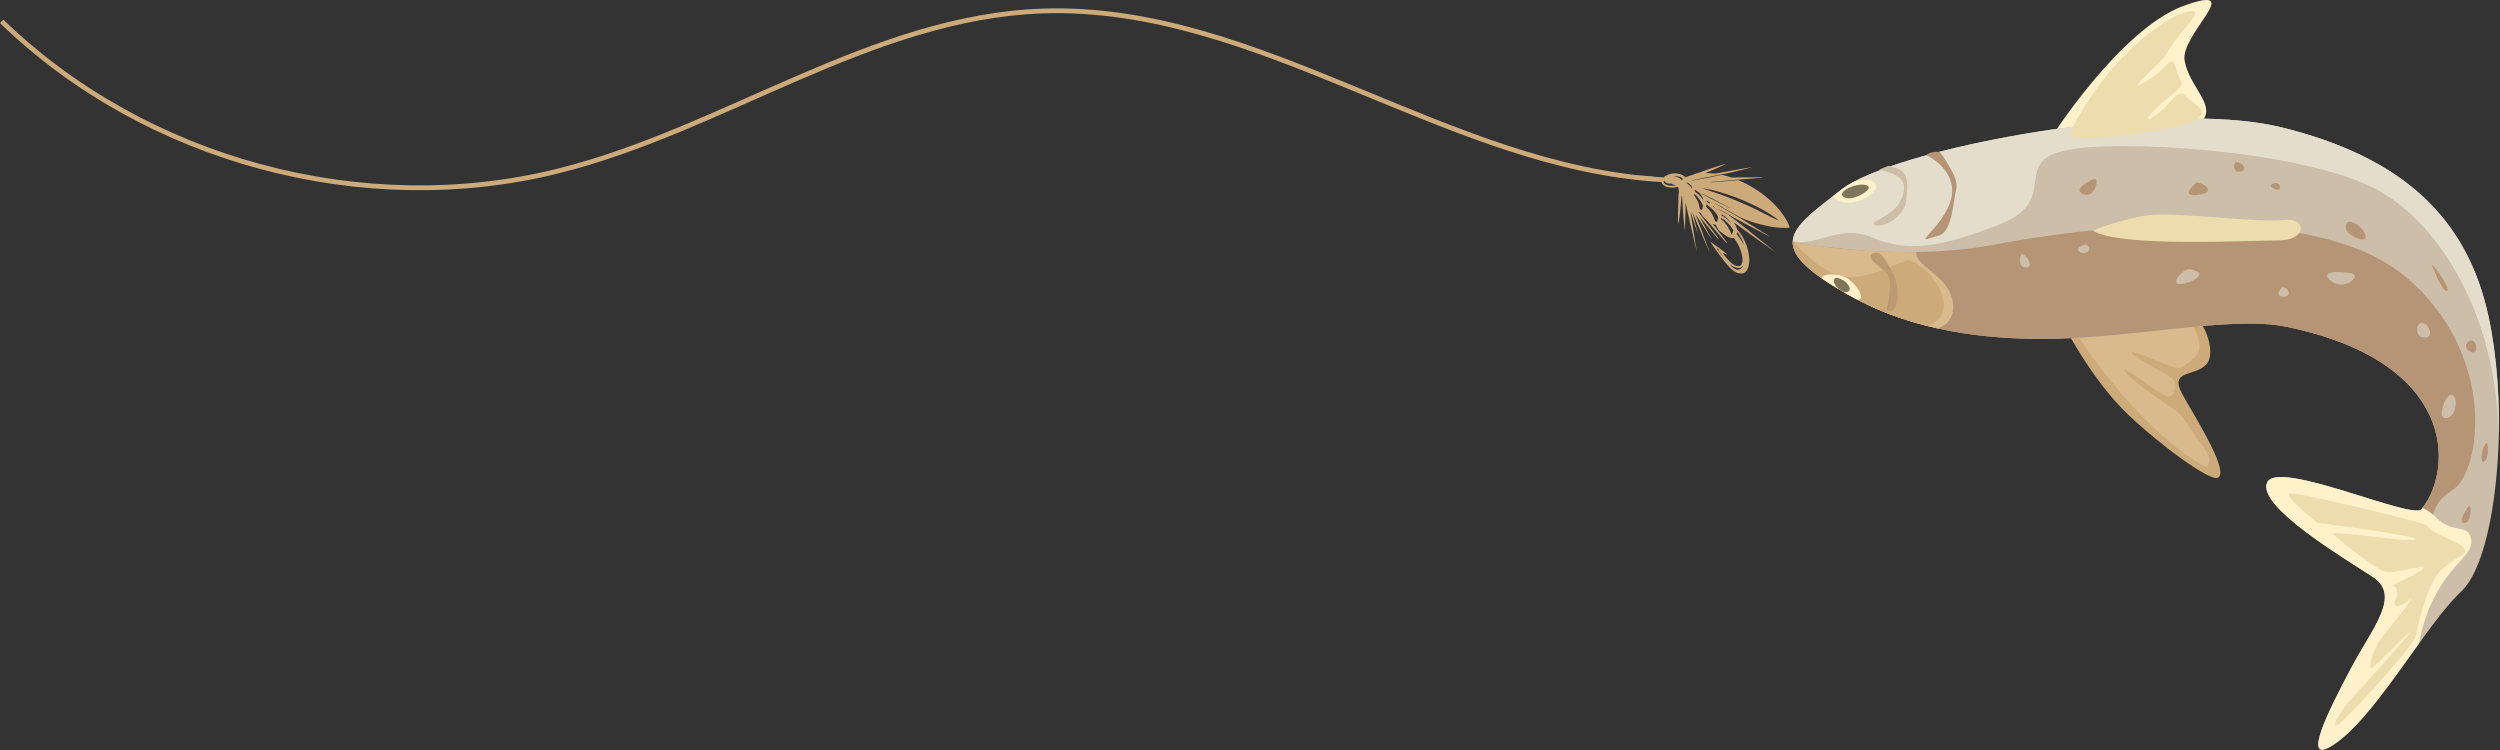 <svg width="2076" height="623" viewBox="0 0 2076 623" fill="none" xmlns="http://www.w3.org/2000/svg">
<rect x="0" y="0" width="2076" height="623" fill="#333333" stroke="none"/>
<g clip-path="url(#clip0_431_11857)">
<path d="M1702.68 115.37C1701.88 116 1760.72 23.74 1813.56 4.75C1866.4 -14.23 1810.42 28.36 1814.08 50.16C1817.74 71.96 1840.14 86.79 1828.94 100.16C1817.74 113.54 1718.45 102.99 1702.69 115.36L1702.68 115.37Z" fill="#FFF2CA"/>
<path d="M1712.24 267.21C1712.24 267.21 1736.03 314.68 1767.01 344.11C1795.51 371.18 1834.58 399.16 1841.36 396.86C1853.83 392.62 1815.12 334.62 1810.52 323.9C1803.42 307.36 1823.43 312.4 1832.24 302.46C1841.05 292.52 1829.28 266.08 1824.52 266.12C1819.76 266.16 1712.24 267.21 1712.24 267.21Z" fill="#CDAA7A"/>
<path d="M1722.21 272.76C1721.05 274.27 1775.69 357.87 1832.24 388.16C1832.24 388.16 1838.01 382.59 1831.25 373.39C1824.49 364.19 1814.46 348.71 1810.52 344.12C1806.58 339.53 1773.11 319.72 1765.34 309.34C1757.57 298.96 1791.71 326.68 1799.14 329.04C1806.57 331.4 1807.61 317.89 1804.22 314.5C1800.83 311.11 1767.7 294.75 1770.07 292.63C1772.44 290.51 1805.64 306.99 1809.15 305.85C1812.66 304.71 1825.5 297.34 1826.35 289.36C1827.2 281.38 1822.29 269.19 1816.8 269.2C1811.31 269.21 1722.21 272.77 1722.21 272.77V272.76Z" fill="#DAB98D"/>
<path d="M2074.66 371.22V371.31C2074.11 384.5 2073.05 397.36 2071.51 409.51C2071.49 409.62 2071.48 409.74 2071.46 409.85C2071.29 411.24 2071.1 412.63 2070.91 414.01C2065.89 450.09 2056.52 479.33 2043.79 491.21C2033.2 501.09 2021.26 516.95 2008.71 534.35C1986.76 564.77 1962.94 599.89 1941.18 616.02C1906.97 641.37 1935.32 586.99 1952.58 554.35C1969.84 521.71 1994.02 494.86 1970.78 479.38C1947.53 463.91 1874.34 420.93 1882.54 400.84C1890.74 380.75 2003.15 432.07 2010.8 422.81C2011.02 422.55 2011.23 422.28 2011.44 422.01C2011.53 421.89 2011.63 421.77 2011.71 421.65C2036.53 389.61 2040.97 300.5 1898.18 271.27C1852.35 261.88 1770.97 281.23 1696.6 281.41C1649.59 281.52 1589.54 275.44 1536.64 245.76C1501.5 226.05 1488.22 212.77 1488.68 200.6C1489.19 187.19 1506.38 175.11 1529.4 157.25C1534.86 153.02 1543.06 148.66 1553.44 144.33C1556.42 143.08 1559.59 141.84 1562.92 140.59C1641.16 111.46 1810.96 85.15 1894.6 105.75C1994.18 130.27 2048.68 180.04 2066.56 263.16C2073.69 296.31 2076.14 334.99 2074.66 371.22Z" fill="#CCBEA8"/>
<path d="M2074.66 371.22C2076.84 267.69 2026.91 184.05 1970.89 155.94C1908.05 124.41 1755.87 115.06 1713.26 125.34C1670.64 135.62 1710.57 166.44 1660.9 186.19C1611.22 205.93 1582.8 209.37 1555.55 197.52C1528.29 185.68 1510.24 204.3 1488.68 200.6C1489.14 188.61 1502.93 177.68 1522.3 162.74C1524.59 160.97 1526.96 159.14 1529.4 157.25C1531.99 155.25 1535.19 153.21 1538.96 151.17C1543.13 148.89 1547.98 146.61 1553.44 144.33C1556.42 143.08 1559.59 141.84 1562.92 140.59C1641.16 111.46 1810.96 85.15 1894.6 105.75C1994.18 130.27 2048.68 180.04 2066.56 263.16C2073.69 296.31 2076.14 334.99 2074.66 371.22Z" fill="#E4DDCC"/>
<path d="M2035.98 407.44C2013.44 421.2 2026.38 438.31 2011.44 422.01C2036.49 390.28 2041.51 300.61 1898.18 271.27C1852.35 261.88 1770.97 281.23 1696.6 281.41C1670.34 281.47 1640 279.6 1609.12 272.76C1584.73 267.36 1559.99 258.86 1536.64 245.76C1501.5 226.05 1488.22 212.77 1488.68 200.6C1489.15 200.73 1489.61 200.89 1490.07 201.09C1490.07 201.09 1535.81 210.17 1591.3 209.31C1612.1 208.99 1634.28 207.27 1655.93 203.15C1735.29 188.04 1919.34 165.32 1996.68 229.12C2074.02 292.92 2061.16 392.08 2035.98 407.44Z" fill="#B69576"/>
<path d="M1612.14 271.27C1611.1 271.74 1610.1 272.24 1609.12 272.76C1606.46 272.17 1603.8 271.55 1601.14 270.88H1601.13C1579.35 265.45 1557.44 257.43 1536.64 245.76C1501.9 226.28 1488.53 213.08 1488.67 201.02C1488.67 200.88 1488.67 200.74 1488.68 200.6C1489.15 200.73 1489.61 200.89 1490.07 201.09C1490.07 201.09 1535.81 210.17 1591.3 209.31C1591.14 209.9 1591.11 210.49 1591.22 211.08C1592.6 218.5 1602.31 222.72 1613.34 234.3C1624.38 245.88 1625.58 265.22 1612.14 271.27Z" fill="#DAB98D"/>
<path d="M1737.91 191.47C1737.91 191.47 1762.18 181.36 1784.71 178.63C1807.24 175.9 1878.01 185.35 1896.71 182.65C1915.41 179.96 1916.74 199.84 1891.4 199.7C1866.06 199.56 1759.83 205.67 1737.9 191.46L1737.91 191.47Z" fill="#EDDCAE"/>
<path d="M1582.89 167.02C1582.14 177.3 1566.74 189.09 1557.76 187.12C1548.78 185.15 1571.08 180.32 1577.66 167.76C1589.42 145.34 1569.08 144.08 1560.66 140.66C1562.95 139.7 1565.4 138.74 1567.96 137.78C1571.94 138.52 1576 139.77 1578.61 141.55C1585.91 146.53 1583.64 156.74 1582.89 167.02Z" fill="#CCBEA8"/>
<path d="M2070.91 414.01C2071.07 412.65 2071.26 411.27 2071.46 409.85C2071.29 411.24 2071.1 412.63 2070.91 414.01Z" fill="#E4DDCC"/>
<path d="M1599.87 128.86C1599.87 128.86 1623.18 139.75 1620.91 161.21C1618.64 182.67 1591.1 201.71 1601.15 198.27C1611.2 194.83 1612.95 196.53 1617.31 188.24C1621.67 179.95 1622.38 165.28 1624.61 156.22C1626.84 147.16 1610.7 125.97 1610.7 125.97C1610.7 125.97 1601.4 125.75 1599.87 128.85V128.86Z" fill="#B69576"/>
<path d="M1531.11 167.98C1525.15 166.57 1522.87 164.56 1522.3 162.74C1524.59 160.97 1526.96 159.14 1529.4 157.25C1531.99 155.25 1535.19 153.21 1538.96 151.17C1549.56 147.44 1555.86 149.17 1557.79 153.26C1560.49 159.02 1543.25 170.84 1531.11 167.98Z" fill="#FEF1C9"/>
<path d="M1533.79 156.72C1533.49 156.87 1525.76 161.37 1532.02 164.07C1538.28 166.77 1549.94 160.1 1551.63 156.72C1553.32 153.34 1544.78 151.1 1533.8 156.72H1533.79Z" fill="#7F755B"/>
<path d="M1601.14 270.88H1601.13C1581.28 265.93 1561.33 258.83 1542.21 248.79C1540.34 247.81 1538.49 246.8 1536.64 245.76C1527.05 240.38 1519.09 235.49 1512.6 230.96C1495.55 219.08 1488.57 209.75 1488.67 201.02C1489.52 200.96 1490.07 201.09 1490.07 201.09C1490.07 201.09 1507.6 223.1 1527.06 228.51C1527.89 228.75 1528.74 228.95 1529.58 229.12C1550.01 233.2 1569.64 220.4 1582.64 216.66C1595.65 212.92 1634.02 256.33 1601.14 270.88Z" fill="#CDAA7A"/>
<path d="M1566.53 257.36C1566.53 257.36 1573.48 231.8 1565.86 225.74C1558.24 219.68 1549.08 213.43 1555.3 210.39C1561.52 207.35 1565.47 215.17 1571.94 226.97C1578.41 238.78 1576.96 263.25 1566.53 257.35V257.36Z" fill="#BC9A71"/>
<path d="M1542.21 248.79C1540.34 247.81 1538.49 246.8 1536.64 245.76C1527.05 240.38 1519.09 235.49 1512.6 230.96C1512.85 228.55 1519.03 226.86 1527.06 228.51C1527.88 228.68 1528.72 228.88 1529.58 229.12C1539.81 232 1551.22 249.62 1542.21 248.79Z" fill="#FEF1C9"/>
<path d="M1532.43 233.99C1532.43 233.99 1525.16 228.41 1523.13 231.91C1521.1 235.41 1529.38 244.53 1534.28 242.33C1539.18 240.13 1532.42 233.99 1532.42 233.99H1532.43Z" fill="#7F755B"/>
<path d="M1737.91 149.05C1737.91 149.05 1719.99 156.66 1729.82 161.22C1739.65 165.78 1744.79 145.29 1737.91 149.05Z" fill="#B69576"/>
<path d="M1824.52 151.31C1824.52 151.31 1808.66 163.39 1824.52 161.88C1840.38 160.36 1832.33 153.09 1824.52 151.31Z" fill="#B69576"/>
<path d="M1951.26 184.02C1949.15 183.67 1942.26 190.75 1956.56 197.52C1970.86 204.29 1963.44 186.05 1951.26 184.02Z" fill="#B69576"/>
<path d="M2019.62 220.51C2019.62 220.51 2028.51 243.76 2032.14 241.61C2035.77 239.46 2017.68 215.72 2019.62 220.51Z" fill="#B69576"/>
<path d="M1890.24 151.88C1890.24 151.88 1881.37 153.14 1888.21 156.66C1895.05 160.18 1894.29 152.44 1890.24 151.88Z" fill="#B69576"/>
<path d="M1857.08 134.61C1854.49 134.91 1853.66 143.8 1860.54 142.49C1867.42 141.18 1861.18 134.13 1857.08 134.61Z" fill="#B69576"/>
<path d="M2052.74 282.69C2050.41 281.93 2043.87 287.71 2050.97 291.77C2058.07 295.83 2057.56 284.26 2052.74 282.69Z" fill="#B69576"/>
<path d="M2064.15 368.39C2060.71 372.39 2059.08 385.02 2062.88 383.4C2066.68 381.78 2066.94 365.16 2064.15 368.39Z" fill="#B69576"/>
<path d="M2049.45 421.06C2047.69 423.79 2040.42 434.75 2046.71 434.24C2053 433.73 2052.48 416.35 2049.45 421.06Z" fill="#B69576"/>
<path d="M1733.22 203.57C1731.55 202.13 1721.96 205.99 1726.87 209.08C1731.78 212.17 1737.95 207.65 1733.22 203.57Z" fill="#CCBEA8"/>
<path d="M1679.31 211.08C1676.78 210.71 1675.52 222.75 1682.61 222.15C1689.7 221.55 1682.35 211.52 1679.31 211.08Z" fill="#CCBEA8"/>
<path d="M1818.56 223.69C1812.55 222.61 1801.28 236.82 1810.52 235.94C1819.76 235.06 1836.13 226.86 1818.56 223.69Z" fill="#CCBEA8"/>
<path d="M1952.58 226.97C1940.97 224.79 1925.24 225.36 1936.05 233.59C1946.86 241.82 1961.69 228.68 1952.58 226.97Z" fill="#CCBEA8"/>
<path d="M2007.33 271.27C2007.33 271.27 2005.41 281.07 2014.5 280.21C2023.59 279.35 2012.36 260.66 2007.33 271.27Z" fill="#CCBEA8"/>
<path d="M2032.13 330.01C2029.66 332.66 2022.88 349.56 2032.61 346.9C2042.34 344.24 2040.67 320.84 2032.13 330.01Z" fill="#CCBEA8"/>
<path d="M1895.35 238.6C1895.35 238.6 1887.78 245.14 1895.35 246.27C1902.92 247.4 1901.47 238.92 1895.35 238.6Z" fill="#CCBEA8"/>
<path d="M1718.35 111.51C1718.35 111.51 1746.74 47.12 1805.56 13.65C1839.03 5.24521e-05 1815.19 21.26 1805.56 34.44C1795.93 47.62 1803.51 41.88 1787.04 57.68C1770.57 73.48 1772.07 74.49 1787.04 64.35C1802.01 54.21 1803.53 43.91 1807.08 57.68C1810.63 71.45 1818.23 66.89 1799.98 81.59C1781.73 96.29 1778.68 104.41 1791.36 94.77C1804.04 85.13 1808.6 72.97 1814.68 79.56C1820.76 86.15 1833.88 90.36 1825.55 98.4C1817.22 106.44 1725.02 121.2 1718.34 111.51H1718.35Z" fill="#EDDCAE"/>
<path d="M2014.5 512.29C2011.88 519.73 2010.11 527.08 2008.71 534.35C1986.76 564.77 1962.94 599.89 1941.18 616.02C1906.97 641.37 1935.32 586.99 1952.58 554.35C1969.84 521.71 1994.02 494.86 1970.78 479.38C1947.53 463.91 1874.34 420.93 1882.54 400.84C1890.74 380.75 2003.15 432.07 2010.8 422.81C2011.02 422.55 2011.23 422.28 2011.44 422.01C2011.53 421.89 2011.63 421.77 2011.71 421.65C2016.22 424.07 2019.66 426.38 2021.65 428.5C2037.11 444.98 2049.41 433.45 2052.05 448C2054.69 462.56 2029.99 468.4 2014.5 512.29Z" fill="#FFF2CA"/>
<path d="M2015.21 436.13C2014.34 434.47 1908.69 408.53 1901.91 409.85C1895.13 411.17 1924.65 434.26 1924.65 434.26C1924.65 434.26 2010.26 444.94 2005.43 448C2000.59 451.06 1933.08 439.33 1937.77 443.84C1942.46 448.35 1973.7 473.9 1981.74 474.99C1989.78 476.08 2010.97 469.18 2012.54 471.27C2014.12 473.37 1986.6 486.06 1986.6 486.06C1986.6 486.06 1993.51 487.76 1989.28 497.8C1985.05 507.84 1996.05 501.96 2001.36 497.8C2006.67 493.64 1982.48 523.66 1976.33 531.63C1970.18 539.6 1965.46 558.24 1970.18 554.33C1974.9 550.42 2001.35 523.54 2001.65 524.81C2001.95 526.08 1949.06 584.22 1949.06 584.22C1949.06 584.22 1938.05 598.23 1939.24 602.72C1940.43 607.21 2004.33 536.55 2006.18 527.94C2008.03 519.32 2015.17 482.85 2029.01 471.59C2042.85 460.33 2053.09 459.4 2043.4 452.77C2033.72 446.14 2019 443.32 2015.2 436.11L2015.21 436.13Z" fill="#EDDCAE"/>
<mask id="mask0_431_11857" style="mask-type:luminance" maskUnits="userSpaceOnUse" x="1348" y="129" width="143" height="102">
<path d="M1355.53 129.95L1348.43 219.668L1483 230.331L1490.11 140.612L1355.53 129.95Z" fill="white"/>
</mask>
<g mask="url(#mask0_431_11857)">
<path fill-rule="evenodd" clip-rule="evenodd" d="M1355.29 146.21C1360.26 145.78 1365.24 145.73 1370.23 146.45C1373.61 146.93 1376.96 147.46 1380.29 148.19C1380.6 148.26 1380.78 148.23 1380.98 147.97C1381.57 147.17 1382.34 146.55 1383.19 146.05C1386.69 144.04 1390.43 143.55 1394.33 144.35C1396.23 144.74 1397.97 145.49 1399.19 147.09C1399.39 147.35 1399.58 147.24 1399.79 147.17C1402.16 146.29 1404.56 145.52 1406.93 144.65C1411.88 142.85 1416.87 141.18 1421.85 139.49C1424.02 138.75 1426.22 138.08 1428.42 137.41C1429.92 136.94 1431.44 136.53 1432.96 136.09C1432.99 136.15 1433 136.21 1433.03 136.26C1427.43 138.89 1421.78 141.4 1416.03 143.75C1418.73 143.7 1421.39 143.87 1424.05 144.15C1424.29 144.18 1424.56 144.13 1424.79 144.08C1430.16 143.05 1435.57 142.18 1440.93 141.14C1444.66 140.41 1448.42 139.85 1452.17 139.21C1452.87 139.09 1453.58 139.01 1454.28 138.91C1454.05 139.11 1453.78 139.19 1453.53 139.26C1450.31 140.16 1447.05 140.85 1443.81 141.69C1440.79 142.48 1437.75 143.18 1434.67 143.78C1430.4 144.6 1426.14 145.41 1421.89 146.31C1416.67 147.41 1411.41 148.41 1406.19 149.55C1405.6 149.68 1405 149.76 1404.46 150.06C1405.12 150.02 1405.78 149.93 1406.42 149.81C1413.84 148.49 1421.25 147.07 1428.6 145.42C1429.37 145.25 1430.1 145.2 1430.88 145.39C1432.94 145.92 1435.01 146.43 1437.02 147.14C1437.63 147.35 1438.2 147.56 1438.84 147.44C1439.23 147.36 1439.62 147.37 1440.02 147.36C1445.97 147.25 1451.93 147.21 1457.88 147.21C1459.57 147.21 1461.26 147.18 1462.95 147.18C1463.12 147.18 1463.4 147.12 1463.39 147.39C1463.38 147.59 1463.14 147.56 1462.98 147.59C1462.91 147.59 1462.85 147.6 1462.79 147.6C1459.05 147.9 1455.29 148.1 1451.56 148.53C1448.39 148.89 1445.19 148.96 1442.01 149.27C1435.9 149.87 1429.78 150.34 1423.66 150.87C1422.28 150.99 1420.9 151.09 1419.54 151.39C1419.86 151.44 1420.19 151.46 1420.51 151.43C1427.89 150.96 1435.24 150.25 1442.61 149.66C1443.19 149.61 1443.72 149.66 1444.25 149.91C1447.84 151.5 1451.38 153.18 1454.73 155.24C1458.41 157.5 1462.08 159.79 1465.43 162.54C1468.16 164.78 1470.89 167 1473.32 169.58C1475.4 171.78 1477.5 173.96 1479.28 176.43C1480.9 178.66 1482.51 180.89 1483.79 183.35C1484.66 185.02 1485.5 186.7 1486.17 188.47C1486.28 188.74 1486.37 189 1485.92 189.02C1484.85 189.06 1483.81 189.29 1482.75 189.28C1477.98 189.27 1473.26 188.84 1468.58 187.85C1464.55 187 1460.53 186.1 1456.62 184.83C1451.65 183.21 1446.65 181.67 1442.15 178.86C1438.14 176.37 1433.86 174.34 1429.8 171.93C1428.02 170.87 1426.15 169.92 1424.31 168.93C1423.94 168.73 1423.56 168.55 1423.19 168.36C1425.39 169.86 1427.73 171.09 1430 172.44C1434.21 174.96 1438.59 177.18 1442.77 179.75C1446.69 182.17 1450.71 184.45 1454.54 187.02C1458.41 189.61 1462.52 191.83 1466.42 194.38C1467.43 195.04 1468.47 195.67 1469.5 196.32C1469.25 196.36 1469.06 196.29 1468.89 196.19C1467.08 195.28 1465.31 194.31 1463.54 193.32C1459.07 190.8 1454.41 188.62 1449.92 186.14C1445.45 183.67 1440.86 181.43 1436.5 178.74C1433.59 176.94 1430.51 175.41 1427.51 173.77C1427.33 173.68 1427.16 173.5 1426.82 173.59C1427.1 173.77 1427.3 173.91 1427.52 174.03C1428.64 174.68 1429.77 175.31 1430.89 175.97C1432.7 177.04 1434.64 177.88 1436.31 179.18C1439.38 181.55 1442.5 183.87 1445.51 186.32C1448.57 188.81 1451.78 191.12 1454.8 193.66C1457.56 195.99 1460.45 198.16 1463.27 200.41C1466.82 203.24 1470.36 206.06 1473.85 208.95C1474.17 209.21 1474.49 209.45 1474.81 209.7C1463.09 201.52 1451.48 193.2 1439.89 184.68C1440.83 186.7 1442.11 188.45 1442.56 190.57C1442.58 190.68 1442.69 190.78 1442.77 190.87C1445.14 193.47 1447.05 196.36 1448.55 199.54C1450.74 204.14 1452.18 208.94 1452.53 214.03C1452.78 217.64 1452.51 221.17 1450.58 224.4C1449.31 226.55 1446.85 227.75 1444.4 227.2C1441.9 226.64 1439.83 225.25 1437.96 223.59C1435.53 221.44 1433.46 218.95 1431.47 216.39C1429.54 213.9 1427.61 211.41 1425.78 208.83C1424.12 206.48 1422.41 204.16 1420.86 201.73C1420.74 201.54 1420.56 201.36 1420.56 200.88C1425.49 204.4 1430.23 207.88 1434.88 211.5C1433.48 211.05 1432.04 210.71 1430.72 209.91C1430.72 210.2 1430.82 210.35 1430.92 210.5C1432.04 212.17 1433.23 213.79 1434.58 215.27C1436.19 217.03 1437.82 218.76 1439.94 219.95C1440.95 220.52 1442 220.97 1443.18 220.99C1445.05 221.03 1446.07 220.29 1446.59 218.5C1446.82 217.73 1446.92 216.94 1446.93 216.15C1447 213.29 1446.33 210.56 1445.41 207.87C1444.21 204.31 1442.33 201.12 1440.21 198.05C1439.94 197.65 1439.69 197.5 1439.19 197.66C1438.54 197.87 1437.87 197.77 1437.22 197.57C1435.76 197.13 1434.35 196.58 1433.07 195.7C1431.67 194.72 1430.27 193.73 1428.93 192.66C1427.1 191.18 1425.83 189.29 1425 187.11C1424.93 186.96 1424.9 186.8 1424.7 186.75C1423.84 186.52 1423.02 186.17 1422.2 185.8C1422.14 186 1422.27 186.06 1422.35 186.15C1423.82 187.96 1425.26 189.8 1426.7 191.66C1429.14 194.84 1431.61 198 1433.94 201.26C1434.07 201.43 1434.35 201.66 1434.14 201.85C1433.92 202.06 1433.76 201.72 1433.6 201.59C1433.39 201.42 1433.21 201.21 1433.02 201.02C1431.84 199.75 1430.69 198.46 1429.56 197.14C1427.52 194.74 1425.34 192.46 1423.33 190.01C1421.74 188.06 1420.04 186.18 1418.45 184.2C1417.63 183.17 1416.75 182.22 1415.71 181.4C1414.42 180.37 1413.38 179.13 1412.72 177.59C1412.38 176.81 1411.39 176.18 1410.44 176.07C1410.76 176.52 1411.05 176.98 1411.37 177.41C1413.04 179.66 1414.81 181.82 1416.49 184.07C1418.54 186.79 1420.7 189.42 1422.71 192.18C1423.83 193.73 1425.07 195.21 1426.23 196.74C1426.52 197.12 1426.74 197.55 1426.98 197.97C1427.05 198.09 1427.14 198.25 1426.99 198.36C1426.84 198.47 1426.72 198.32 1426.61 198.24C1426.06 197.84 1425.71 197.26 1425.29 196.75C1423.01 194.04 1420.73 191.36 1418.47 188.65C1416.97 186.87 1415.53 185.06 1414.04 183.29C1413.21 182.29 1412.34 181.32 1411.48 180.33C1411.47 180.33 1411.46 180.34 1411.45 180.36L1421.32 198.16C1421.27 198.19 1421.22 198.23 1421.17 198.26C1416.94 191.58 1412.46 185.06 1408.32 178.33C1408.28 178.35 1408.23 178.38 1408.19 178.4C1411.86 188.33 1415.54 198.26 1419.21 208.2C1419.15 208.22 1419.08 208.25 1419.02 208.27C1414.4 197.41 1409.79 186.55 1405.17 175.69C1406.77 182.06 1408.62 188.36 1410.17 194.74C1407.86 188.54 1405.92 182.2 1403.69 175.95C1405.73 187.16 1407.13 198.47 1409.15 209.68C1406.07 195.83 1402.52 182.08 1399.71 168.16C1399.64 170.68 1399.68 173.2 1399.66 175.72C1399.64 178.27 1399.6 180.82 1399.46 183.37C1399.32 185.87 1399.23 188.37 1399.12 190.87C1398.97 190.72 1398.93 190.56 1398.92 190.4C1398.58 187.05 1398.23 183.7 1397.91 180.36C1397.37 174.67 1397.23 168.96 1396.88 163.27C1396.87 162.96 1396.91 162.64 1396.46 162.43C1395.66 170.39 1395.16 178.33 1393.73 186.16C1393.68 186.16 1393.62 186.16 1393.57 186.16C1393.53 185.08 1393.46 184 1393.43 182.92C1393.35 178.45 1393.41 173.97 1393.63 169.5C1393.81 165.78 1393.67 162.05 1394.19 158.35C1394.21 158.22 1394.15 158.06 1394.1 157.93C1393.86 157.22 1393.79 156.5 1393.74 155.77C1393.69 155.04 1393.7 155.04 1392.96 155.22C1390.75 155.77 1388.51 155.96 1386.24 155.65C1384.48 155.42 1382.8 154.92 1381.39 153.79C1380.19 152.84 1379.56 151.62 1379.93 150.04C1380.02 149.67 1379.93 149.54 1379.56 149.44C1378.27 149.07 1376.96 148.8 1375.64 148.61C1370.48 147.87 1365.33 147.05 1360.06 147.53C1358.06 147.71 1356.05 147.9 1354.05 148.12C1354.44 147.46 1354.85 146.81 1355.29 146.19V146.21ZM1426.75 207.36C1427.06 207.31 1427.29 207.6 1427.65 207.45C1426.78 206.82 1425.95 206.22 1425.12 205.61C1427.28 208.57 1429.25 211.64 1431.54 214.48C1430.05 212.04 1428.46 209.68 1426.75 207.35V207.36ZM1441.01 222.04C1439.46 221.55 1438.09 220.72 1436.79 219.75C1436.58 219.59 1436.37 219.43 1436.11 219.32C1437.63 221.03 1439.17 222.64 1441.31 223.66C1443.95 224.93 1446.94 222.54 1447.63 220.58C1445.78 222.87 1443.46 222.82 1441.01 222.04ZM1442.4 194.73C1444.5 197.29 1446.31 200.05 1448.03 202.86C1448.05 202.9 1448.11 202.93 1448.29 203.09C1446.85 199.28 1445.13 195.84 1442.61 192.69C1442.47 193.29 1442.37 193.76 1442.25 194.22C1442.19 194.44 1442.29 194.57 1442.4 194.73ZM1436.34 183.76C1434.64 181.62 1432.68 179.77 1430.36 178.3C1430.31 178.27 1430.25 178.23 1430.2 178.22C1429.98 178.17 1429.7 177.81 1429.58 178.09C1429.46 178.37 1429.35 178.82 1429.83 179.06C1430.79 179.54 1431.68 180.12 1432.54 180.75C1434.39 182.11 1436.01 183.71 1437.53 185.44C1437.23 184.81 1436.77 184.31 1436.34 183.77V183.76ZM1429.32 182.22C1432.66 184.7 1434.81 188.1 1436.63 191.76C1437.11 192.73 1437.49 193.75 1437.88 194.92C1438.68 193.72 1439.11 192.54 1439.36 191.29C1439.41 191.06 1439.24 190.9 1439.13 190.72C1438.23 189.26 1437.19 187.91 1436.05 186.63C1434.22 184.57 1432.17 182.78 1429.84 181.32C1429.68 181.22 1429.43 180.9 1429.3 181.19C1429.16 181.48 1428.82 181.86 1429.32 182.23V182.22ZM1458.61 174.14C1462.76 176.29 1466.96 178.35 1471.13 180.47C1471.15 180.47 1471.16 180.49 1471.18 180.5C1473.18 181.39 1475.17 182.27 1477.18 183.15C1475.01 181.08 1472.55 179.52 1470.09 177.94C1463.76 173.89 1457.06 170.58 1450.21 167.51C1442.97 164.26 1435.51 161.69 1427.92 159.42C1423.41 158.07 1418.83 157.08 1414.19 156.32C1413.88 156.27 1413.55 156.27 1413.22 156.27C1415.46 156.87 1417.61 157.73 1419.8 158.46C1426.27 160.63 1432.75 162.82 1439.05 165.45C1445.63 168.2 1452.27 170.87 1458.61 174.15V174.14ZM1422.17 170.93C1422.63 171.59 1423.21 172.15 1423.89 172.8C1423.83 171.59 1422.92 171.34 1422.17 170.93ZM1424.71 173.72L1426 175.42C1425.7 174.76 1425.43 174.08 1424.71 173.72ZM1417.1 171.92C1418.61 173.43 1420.07 174.99 1421.2 176.81C1422.41 178.75 1423.41 180.8 1423.94 183.03C1424.08 183.62 1424.34 183.95 1424.93 184.04C1425.13 184.07 1425.33 184.14 1425.52 184.22C1425.8 184.33 1425.94 184.3 1425.98 183.96C1426.12 182.83 1426.46 181.75 1426.77 180.67C1426.88 180.31 1426.75 180.02 1426.6 179.72C1425.56 177.66 1424.11 175.92 1422.48 174.32C1420.99 172.86 1419.41 171.5 1417.76 170.22C1417.1 169.71 1417.1 169.72 1416.94 170.51C1416.88 170.78 1416.81 171.04 1416.75 171.35C1416.67 171.63 1416.94 171.75 1417.1 171.92ZM1419.06 167.62C1418.43 167.32 1417.85 166.9 1417.2 166.51C1417.1 167.2 1417.18 167.65 1417.83 167.96C1418.53 168.29 1419.17 168.76 1419.86 169.18C1420.02 168.41 1419.74 167.95 1419.06 167.62ZM1419.97 164.52C1425.13 167.31 1430.49 169.68 1435.71 172.33C1436 172.48 1436.28 172.64 1436.56 172.79L1436.66 172.64C1436.04 172.31 1435.42 171.98 1434.81 171.66C1430.81 169.58 1426.78 167.56 1422.83 165.4C1419.97 163.84 1416.99 162.53 1414.09 161.05C1413.94 160.97 1413.73 160.77 1413.61 161C1413.49 161.23 1413.78 161.28 1413.93 161.35C1415.95 162.41 1417.97 163.45 1419.97 164.53V164.52ZM1407.49 157.62C1407.31 157.82 1407.41 158.02 1407.37 158.19C1407.19 158.87 1407.51 159.24 1408.06 159.6C1409.82 160.78 1411.4 162.17 1412.75 163.81C1413.4 164.62 1413.95 165.51 1414.53 166.38C1413.72 162.23 1411.01 159.61 1407.49 157.61V157.62ZM1407.14 162.71C1408.77 164.96 1410.22 167.29 1410.87 170.03C1411.1 171 1411.3 171.99 1411.44 172.98C1411.51 173.5 1411.73 173.78 1412.2 173.98C1413.36 174.49 1413.35 174.51 1413.6 173.3C1413.7 172.81 1413.78 172.31 1413.95 171.84C1414.22 171.11 1414.08 170.46 1413.76 169.79C1412.92 168.05 1411.84 166.46 1410.7 164.91C1409.83 163.74 1408.9 162.61 1407.79 161.65C1407.58 161.47 1407.37 161.1 1407.11 161.2C1406.85 161.3 1406.97 161.73 1406.87 162C1406.74 162.32 1406.98 162.5 1407.14 162.71ZM1402.9 153.93C1403.7 154.72 1404.44 155.56 1405.04 156.53C1405.04 155.32 1404.83 154.25 1403.77 153.5C1403.09 153.02 1402.47 152.45 1401.81 151.94C1401.35 151.59 1400.89 151.53 1400.3 151.77C1401.17 152.54 1402.12 153.15 1402.9 153.93ZM1396.74 149.75C1396.9 149.36 1397.07 149.05 1397.36 148.84C1397.59 148.67 1397.44 148.52 1397.33 148.37C1397.09 148.04 1396.79 147.78 1396.44 147.58C1394.29 146.34 1391.94 146.21 1389.55 146.42C1392.28 146.75 1394.86 147.38 1396.74 149.75ZM1382.01 152.1C1382.83 153.06 1383.94 153.53 1385.13 153.84C1387.13 154.35 1389.14 154.37 1391.16 154.04C1391.32 154.02 1391.49 154.04 1391.62 153.88C1391.39 153.69 1391.11 153.73 1390.85 153.68C1389.97 153.49 1389.08 153.29 1388.35 152.74C1387.93 152.41 1387.51 152.36 1387.01 152.42C1385.55 152.58 1384.17 152.32 1383 151.37C1382.47 150.95 1382.02 150.46 1381.88 149.74C1381.33 150.49 1381.4 151.38 1382.01 152.1Z" fill="#CDAA7A"/>
</g>
<path d="M1.39 17.73C121.02 133.71 302.08 182.34 463.75 141.93C601.35 107.53 723.98 14.08 865.73 9.15C1044.98 2.92 1202.29 139.76 1381.39 149.27" stroke="#CDAA7A" stroke-width="4" stroke-miterlimit="10"/>
</g>
<defs>
<clipPath id="clip0_431_11857">
<rect width="2075.07" height="622.55" fill="white"/>
</clipPath>
</defs>
</svg>
